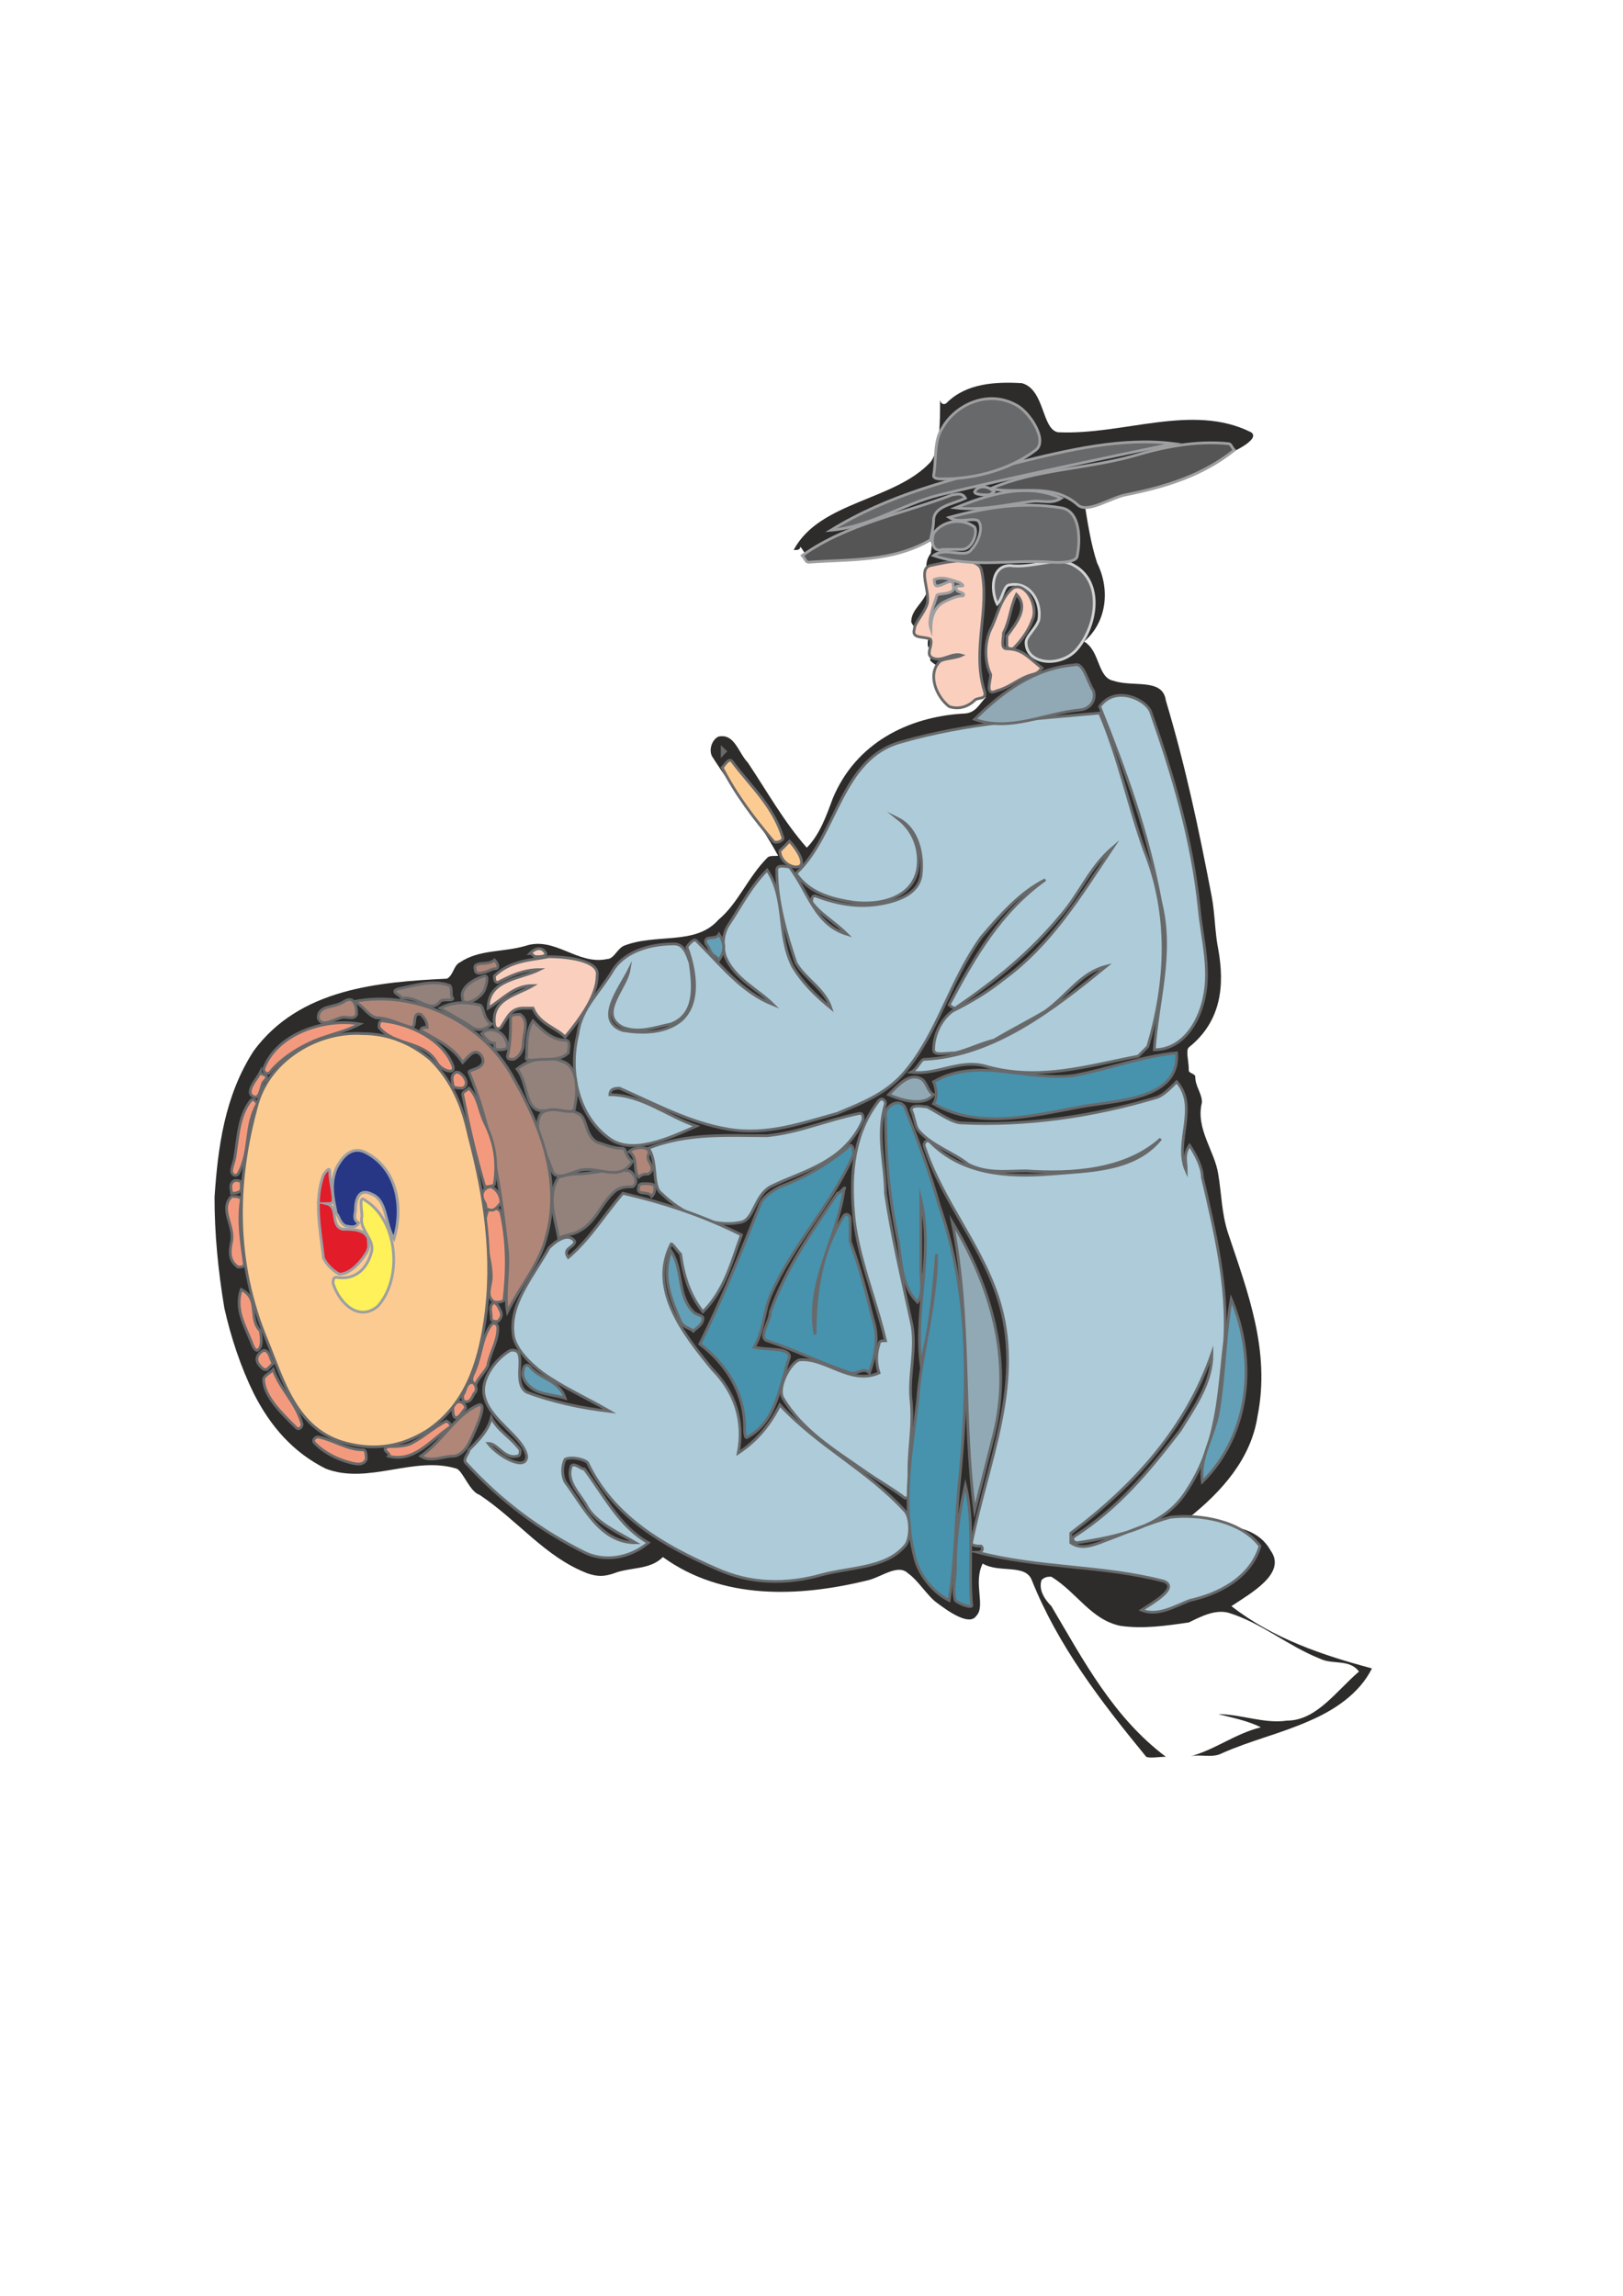 <?xml version="1.0" encoding="utf-8"?>
<!-- Created by UniConvertor 2.0rc4 (https://sk1project.net/) -->
<svg xmlns="http://www.w3.org/2000/svg" height="841.89pt" viewBox="0 0 595.276 841.89" width="595.276pt" version="1.1" xmlns:xlink="http://www.w3.org/1999/xlink" id="09751121-f613-11ea-b9f3-dcc15c148e23">

<g>
	<path style="fill:#2d2c2b;" d="M 318.662,579.417 C 292.526,585.897 264.734,586.617 243.134,570.993 238.31,575.817 231.11,574.593 225.134,576.969 221.534,578.193 219.086,578.193 215.486,576.969 199.934,570.993 190.286,557.817 175.886,548.169 172.286,547.017 169.91,539.745 167.534,538.593 151.91,533.697 135.134,544.569 119.51,538.593 107.486,532.617 99.134,522.969 93.086,511.017 88.334,501.369 84.734,490.569 82.286,479.697 79.91,465.369 78.686,452.193 78.686,439.017 79.91,421.017 82.286,401.937 93.086,385.305 109.934,362.481 138.734,360.105 163.934,358.881 166.31,357.657 166.31,354.057 168.686,352.905 175.886,348.081 184.31,349.305 192.734,346.857 203.534,343.257 211.886,354.057 222.686,351.681 225.134,351.681 226.286,348.081 228.734,346.857 240.686,342.105 255.086,346.857 263.51,337.281 270.71,331.305 274.31,321.657 281.51,314.457 282.734,313.305 286.334,314.457 285.11,313.305 277.91,300.057 269.486,290.481 261.134,277.305 259.91,274.857 261.134,271.257 263.51,270.105 269.486,268.881 270.71,275.937 274.31,279.681 281.51,290.481 287.486,301.281 295.91,310.857 300.662,306.105 303.182,298.905 305.414,292.857 313.838,272.481 333.062,262.905 353.222,261.681 358.046,261.681 359.198,257.937 361.646,255.705 356.822,254.481 351.998,259.305 347.246,256.857 342.638,254.481 343.646,249.657 343.646,244.905 343.646,243.681 342.638,243.681 341.414,242.457 340.262,241.305 343.646,239.937 342.638,238.857 341.414,237.705 340.262,237.705 340.262,236.481 340.262,235.257 340.262,234.105 341.414,232.881 340.262,230.505 335.438,231.657 334.214,228.057 334.214,223.305 339.182,220.857 340.262,216.105 341.414,211.281 337.814,207.681 341.414,202.857 341.414,201.705 342.638,198.105 340.262,198.105 325.862,198.105 311.462,203.937 295.91,202.857 294.686,202.857 294.686,201.705 293.534,200.481 293.534,201.705 292.31,201.705 291.086,201.705 300.662,183.705 328.238,183.705 341.414,169.305 344.798,164.481 344.798,154.905 344.798,146.481 344.798,147.705 346.022,148.857 347.246,147.705 354.446,140.505 365.246,139.929 374.822,140.505 383.246,142.881 382.022,157.281 387.998,158.505 412.046,159.657 437.246,147.705 458.846,158.505 462.446,160.881 452.798,165.705 449.198,166.857 432.422,175.281 414.422,177.657 397.646,183.705 398.798,190.905 400.022,199.257 402.398,206.457 407.222,216.105 405.998,228.057 397.646,235.257 403.622,238.857 402.398,248.505 408.446,249.657 415.646,252.105 426.446,248.505 427.598,256.857 434.798,280.905 439.622,303.657 444.446,328.857 445.598,334.905 445.598,342.105 446.822,348.081 449.198,361.257 448.046,374.505 436.022,384.081 434.798,385.305 436.022,388.905 436.022,392.505 436.022,393.657 438.398,393.657 438.398,394.881 438.398,398.481 440.846,400.857 440.846,404.241 438.398,413.889 445.598,422.169 446.822,430.593 448.046,437.793 448.046,444.993 450.422,452.193 457.622,473.793 466.046,495.393 461.222,519.369 458.846,534.993 448.046,547.017 436.022,556.593 446.822,560.193 459.998,557.817 466.046,568.617 472.022,576.969 458.846,584.169 451.646,588.993 467.198,601.017 485.198,606.993 503.198,611.817 498.446,621.393 488.798,627.369 480.446,630.969 469.646,635.793 458.846,638.169 448.046,642.993 444.446,644.865 439.622,642.993 436.022,644.217 445.598,641.769 452.798,635.793 462.446,633.417 457.622,630.969 451.646,629.817 446.822,628.593 455.246,628.593 463.598,632.193 472.022,630.969 482.822,630.969 490.022,620.169 498.446,612.969 494.846,608.217 488.798,610.593 484.046,608.217 472.022,603.393 462.446,594.969 450.422,591.369 445.598,590.217 440.846,592.593 436.022,594.969 427.598,596.193 419.246,597.417 410.822,596.193 400.022,593.817 395.198,584.169 385.622,578.193 384.398,578.193 383.246,578.193 382.022,579.417 380.798,583.017 383.246,586.617 385.622,588.993 397.646,609.369 408.446,629.817 427.598,644.217 425.222,644.217 421.622,644.865 420.398,644.217 403.622,623.769 387.998,603.393 378.422,579.417 376.046,573.369 366.398,576.969 360.422,573.369 356.822,580.569 361.646,588.993 358.046,592.593 355.598,596.193 348.398,591.369 343.646,587.769 340.262,585.393 336.662,579.417 333.062,576.969 329.462,573.369 323.414,578.193 318.662,579.417 L 318.662,579.417 Z" />
	<path style="stroke:#68696a;stroke-width:1.008;stroke-miterlimit:10.433;fill:#adcbd8;" d="M 331.838,393.153 C 344.15,378.537 348.11,360.249 359.846,343.761 366.902,335.553 373.958,327.345 383.39,322.593 366.902,334.401 357.47,350.817 348.11,368.457 348.11,368.457 349.262,369.681 350.414,369.681 365.75,359.097 377.486,349.665 389.222,335.553 396.278,327.345 399.806,317.913 408.086,310.857 396.278,328.497 385.694,346.137 368.054,359.097 362.222,363.777 356.318,367.305 349.262,370.833 344.582,374.361 342.422,380.265 342.422,384.945 342.422,387.321 346.886,386.097 350.414,386.097 355.166,384.945 359.846,382.569 364.598,381.417 370.502,377.889 377.486,374.361 383.39,370.833 391.598,364.929 396.278,356.721 405.71,354.345 386.918,369.681 364.598,387.321 338.894,388.473 337.742,388.473 336.518,392.001 334.214,393.153 343.502,394.377 351.638,388.473 360.998,390.849 381.014,396.681 398.654,390.849 417.446,387.321 418.67,386.097 419.822,384.945 420.974,383.793 428.03,360.249 429.254,335.553 419.822,312.009 413.918,295.593 410.39,277.953 403.334,261.465 378.638,263.769 355.166,264.993 330.686,272.049 308.294,277.953 307.142,306.177 291.95,320.289 296.63,327.345 304.766,329.649 313.046,330.873 322.406,332.025 334.214,329.649 336.518,319.065 337.742,312.009 335.366,304.953 329.462,300.273 336.518,303.801 338.894,313.233 337.742,321.441 336.518,327.345 330.686,329.649 325.934,330.873 316.574,333.177 308.294,332.025 298.934,328.497 297.71,328.497 297.71,329.649 297.71,330.873 301.238,335.553 305.99,337.929 310.67,342.609 298.934,339.081 296.63,327.345 289.574,317.913 288.422,317.913 284.894,316.761 284.894,319.065 284.894,330.873 288.422,342.609 291.95,353.193 295.478,359.097 302.462,362.625 304.766,369.681 298.934,364.929 294.254,360.249 290.726,354.345 284.894,342.609 288.422,329.649 281.366,319.065 275.462,324.969 271.934,332.025 267.254,339.081 264.878,342.609 264.878,347.289 266.03,350.817 269.558,359.097 277.838,362.625 283.67,368.457 271.934,363.777 264.878,354.345 255.446,344.985 254.294,343.761 251.918,347.289 251.918,347.289 255.446,356.721 256.67,368.457 249.614,374.361 243.71,379.041 235.502,379.041 228.446,377.889 217.862,374.361 227.222,362.625 230.75,355.569 229.598,362.625 219.014,371.985 228.446,376.737 234.278,379.041 240.182,376.737 246.086,375.513 255.446,371.985 254.294,361.401 253.142,353.193 251.918,349.665 250.766,346.137 247.238,346.137 239.03,346.137 229.598,348.513 224.918,355.569 220.166,363.777 213.11,369.681 211.958,379.041 208.43,393.153 211.958,409.425 223.694,417.633 231.974,423.465 244.862,417.633 255.446,412.953 244.862,409.425 235.502,401.433 223.694,401.433 223.694,399.057 226.07,399.057 227.222,399.057 240.182,404.745 253.142,411.801 267.254,414.105 281.366,416.481 294.254,411.801 307.142,408.273 315.35,404.745 324.782,401.433 331.838,393.153 L 331.838,393.153 Z" />
	<path style="stroke:#68696a;stroke-width:1.008;stroke-miterlimit:10.433;fill:#adcbd8;" d="M 304.766,424.617 C 309.662,421.377 314.198,416.481 316.574,410.577 316.574,409.425 316.574,408.273 315.35,408.273 303.614,410.577 293.102,415.329 281.366,416.481 267.254,416.481 251.918,415.329 237.806,421.089 241.334,425.841 239.03,435.201 242.558,437.577 249.614,444.633 261.35,450.537 271.934,448.161 276.614,447.009 276.614,438.729 282.518,435.201 289.574,431.673 297.71,429.369 304.766,424.617 L 304.766,424.617 Z" />
	<path style="stroke:#68696a;stroke-width:1.008;stroke-miterlimit:10.433;fill:#adcbd8;" d="M 385.694,430.521 C 369.134,431.889 352.79,430.521 341.27,418.857 340.046,417.633 338.894,418.857 338.894,420.009 345.734,441.105 360.998,457.593 366.902,478.761 375.11,508.137 362.222,536.361 356.318,565.737 356.318,566.961 358.694,566.961 359.846,566.961 360.998,568.113 359.846,569.265 358.694,569.265 381.014,575.169 404.558,574.017 426.878,579.849 432.782,582.225 422.198,588.129 418.67,590.433 424.502,592.809 430.406,589.281 436.31,586.905 446.894,584.601 458.63,578.697 462.158,566.961 455.102,557.529 439.838,555.153 429.254,556.377 420.974,558.681 412.766,562.209 403.334,565.737 399.806,566.961 396.278,568.113 392.75,565.737 392.75,564.585 392.75,563.433 392.75,562.209 416.294,544.569 435.086,523.401 444.518,496.401 444.518,506.985 438.614,515.193 432.782,524.625 420.974,539.889 410.39,552.849 393.974,563.433 392.75,564.585 393.974,565.737 395.126,565.737 410.39,563.433 426.878,559.905 435.086,546.945 446.894,529.305 446.894,510.513 449.198,491.649 450.422,471.705 445.67,451.689 440.99,431.673 440.99,428.145 438.614,423.465 436.31,420.009 433.934,423.465 435.086,425.841 435.086,429.369 430.406,418.857 439.838,405.897 431.558,396.681 429.254,399.057 426.878,401.433 424.502,402.369 401.03,409.425 376.334,412.953 352.79,411.801 349.262,411.801 344.582,408.273 340.046,405.897 338.894,405.897 334.214,404.745 334.214,407.049 335.366,409.425 335.366,411.801 336.518,414.105 341.27,420.009 349.262,422.313 355.166,426.993 362.222,430.521 369.278,429.369 376.334,429.369 392.75,430.521 412.766,429.369 425.726,417.633 416.294,429.369 399.806,429.369 385.694,430.521 L 385.694,430.521 Z" />
	<path style="stroke:#68696a;stroke-width:1.008;stroke-miterlimit:10.433;fill:#639fb6;" d="M 446.894,517.569 C 445.31,526.929 439.838,533.985 440.99,543.417 458.63,525.777 461.006,498.705 451.574,476.385 449.198,490.497 449.198,503.457 446.894,517.569 L 446.894,517.569 Z" />
	<path style="stroke:#68696a;stroke-width:1.008;stroke-miterlimit:10.433;fill:#639fb6;" d="M 262.502,350.817 L 263.726,352.041 C 266.03,348.513 266.03,346.137 263.726,342.609 262.502,344.985 257.822,342.609 258.974,346.137 260.198,347.289 260.198,349.665 262.502,350.817 L 262.502,350.817 Z" />
	<path style="stroke:#68696a;stroke-width:1.008;stroke-miterlimit:10.433;fill:#639fb6;" d="M 254.294,481.065 C 248.246,475.017 250.766,465.801 246.086,458.745 242.558,468.177 246.086,476.385 249.614,484.593 250.766,486.969 253.142,486.969 254.294,488.121 255.446,486.969 257.822,485.745 257.822,483.441 257.822,482.289 255.446,482.289 254.294,481.065 L 254.294,481.065 Z" />
	<path style="stroke:#68696a;stroke-width:1.008;stroke-miterlimit:10.433;fill:#639fb6;" d="M 197.846,510.513 C 201.374,511.665 203.75,511.665 207.278,512.745 204.902,505.761 197.846,505.761 194.318,501.081 193.166,499.929 191.942,501.081 191.942,502.233 190.79,505.761 194.318,509.289 197.846,510.513 L 197.846,510.513 Z" />
	<path style="stroke:#68696a;stroke-width:1.008;stroke-miterlimit:10.433;fill:#adcbd8;" d="M 439.838,333.177 C 437.318,308.193 430.406,284.865 422.198,261.465 420.974,256.785 409.238,250.881 403.334,259.089 412.766,282.633 420.974,304.953 425.726,330.873 430.406,349.665 424.502,367.305 423.35,384.945 432.782,384.945 438.614,376.737 440.99,368.457 444.518,356.721 440.99,344.985 439.838,333.177 L 439.838,333.177 Z" />
	<path style="stroke:#68696a;stroke-width:1.008;stroke-miterlimit:10.433;fill:#adcbd8;" d="M 317.726,539.889 C 322.622,543.273 327.23,545.793 331.838,549.321 332.99,549.321 334.214,549.321 334.214,548.097 331.838,536.361 335.366,525.777 334.214,514.041 332.99,504.609 336.518,494.025 334.214,484.593 330.686,468.177 327.23,454.065 324.782,437.577 324.782,426.993 321.254,416.481 324.782,404.745 324.782,403.521 323.63,402.369 322.406,403.521 313.046,415.329 311.822,430.521 313.046,444.633 314.198,459.897 321.254,476.385 324.782,491.649 323.63,491.649 322.406,491.649 322.406,492.873 321.254,496.401 321.254,499.929 322.406,503.457 311.822,508.137 302.462,497.553 293.102,498.705 289.574,499.929 284.894,509.289 287.198,512.745 294.254,524.625 305.99,531.681 317.726,539.889 L 317.726,539.889 Z" />
	<path style="stroke:#68696a;stroke-width:1.008;stroke-miterlimit:10.433;fill:#90a9b5;" d="M 364.598,525.777 C 371.366,498.345 363.374,471.705 349.262,448.161 356.318,483.441 352.79,518.649 357.47,554.001 359.846,544.569 362.222,535.137 364.598,525.777 L 364.598,525.777 Z" />
	<path style="stroke:#68696a;stroke-width:1.008;stroke-miterlimit:10.433;fill:#90a9b5;" d="M 396.278,260.313 C 399.806,259.953 402.182,256.785 401.03,253.257 398.654,249.729 397.502,242.673 393.974,243.825 379.862,244.977 368.054,253.257 357.47,263.769 370.502,268.521 383.39,261.465 396.278,260.313 L 396.278,260.313 Z" />
	<path style="stroke:#68696a;stroke-width:1.008;stroke-miterlimit:10.433;fill:#90a9b5;" d="M 337.742,395.529 C 333.35,393.369 329.462,397.905 325.934,401.433 330.686,403.521 338.894,405.897 342.422,401.433 340.046,400.209 340.046,396.681 337.742,395.529 L 337.742,395.529 Z" />
	<path style="stroke:#68696a;stroke-width:1.008;stroke-miterlimit:10.433;fill:#4792ad;" d="M 337.742,465.801 C 337.742,457.593 337.742,448.161 337.742,439.953 342.422,459.897 335.366,479.913 337.742,499.929 341.27,486.969 342.422,472.857 343.502,459.897 343.502,478.761 337.742,496.401 336.518,514.041 334.214,532.833 330.686,551.625 335.366,570.489 336.518,576.321 341.27,583.377 348.11,586.905 350.414,572.793 350.414,559.905 351.638,545.793 355.166,510.513 356.318,476.385 344.582,442.257 341.27,430.521 336.518,417.633 331.838,405.897 329.462,402.369 324.782,405.897 324.782,408.273 324.782,423.465 325.934,438.729 329.462,455.217 330.686,463.425 330.686,471.705 336.518,477.537 338.894,474.009 337.742,469.257 337.742,465.801 L 337.742,465.801 Z" />
	<path style="stroke:#68696a;stroke-width:1.008;stroke-miterlimit:10.433;fill:#4792ad;" d="M 350.414,575.169 C 350.414,578.697 349.262,583.377 350.414,586.905 351.638,588.129 357.47,590.433 356.318,588.129 355.166,574.017 357.47,558.681 354.086,544.569 351.638,555.153 350.414,564.585 350.414,575.169 L 350.414,575.169 Z" />
	<path style="stroke:#68696a;stroke-width:1.008;stroke-miterlimit:10.433;fill:#4792ad;" d="M 311.822,503.457 C 314.342,504.249 316.574,501.081 318.878,503.457 321.254,496.401 322.406,490.497 320.102,483.441 317.726,474.009 315.35,464.649 311.822,455.217 311.822,452.841 311.822,449.313 311.822,447.009 311.822,445.785 310.67,444.633 309.518,445.785 301.238,458.745 298.934,474.009 298.934,489.345 295.478,470.481 307.142,454.065 309.518,436.425 310.67,434.049 308.294,437.577 307.142,437.577 297.71,451.689 288.422,464.649 282.518,481.065 282.518,484.593 277.838,490.497 281.366,491.649 291.95,495.177 301.238,499.929 311.822,503.457 L 311.822,503.457 Z" />
	<path style="stroke:#68696a;stroke-width:1.008;stroke-miterlimit:10.433;fill:#4792ad;" d="M 273.086,523.401 C 273.086,524.625 273.086,528.153 274.31,526.929 284.894,521.097 286.046,508.137 289.574,497.553 289.574,494.025 281.366,495.177 276.614,494.025 280.142,488.121 280.142,481.065 282.518,475.233 290.726,456.369 304.766,442.257 313.046,423.465 313.046,422.313 313.046,420.009 311.822,420.009 303.614,426.993 295.478,431.673 286.046,435.201 283.67,436.425 280.142,438.729 278.99,441.105 271.934,458.745 264.878,476.385 256.67,492.873 266.03,499.929 273.086,510.513 273.086,523.401 L 273.086,523.401 Z" />
	<path style="stroke:#68696a;stroke-width:1.008;stroke-miterlimit:10.433;fill:#4792ad;" d="M 396.278,405.897 C 409.238,403.449 432.782,403.521 431.558,386.097 418.67,387.321 406.862,392.001 393.974,394.377 376.334,396.681 358.694,387.321 342.422,396.681 342.422,396.681 344.582,401.433 342.422,404.745 358.694,414.105 377.486,409.425 396.278,405.897 L 396.278,405.897 Z" />
	<path style="stroke:#68696a;stroke-width:1.008;stroke-miterlimit:10.433;fill:#adcbd8;" d="M 301.238,577.545 C 312.182,574.593 324.782,575.169 331.838,566.961 334.214,564.585 334.214,556.377 331.838,554.001 317.726,538.737 300.23,530.457 286.046,515.193 282.518,522.249 277.838,528.153 270.782,532.833 273.086,521.097 269.558,510.513 261.35,502.233 250.766,489.345 237.806,472.857 246.086,456.369 246.086,455.217 248.39,458.745 249.614,459.897 250.766,468.177 253.142,475.233 257.822,481.065 266.03,472.857 268.406,462.273 271.934,452.841 257.822,445.785 243.71,441.105 228.446,437.577 221.39,445.785 216.638,454.065 208.43,461.121 206.054,457.593 210.806,457.593 210.806,455.217 208.43,451.689 203.75,455.217 201.374,457.593 195.47,468.177 186.11,478.761 188.414,490.497 189.638,495.177 194.318,499.929 198.998,503.457 207.278,509.289 215.486,512.745 223.694,517.569 213.11,516.345 202.526,514.041 193.166,510.513 187.262,506.985 194.318,494.025 187.262,495.177 182.582,497.553 175.526,505.761 177.83,512.745 180.206,521.097 191.942,526.929 193.166,533.985 193.166,539.889 182.582,533.985 179.054,529.305 182.582,529.305 184.886,535.137 189.638,533.985 190.79,533.985 190.79,532.833 190.79,531.681 187.262,526.929 182.582,524.625 180.206,519.873 179.054,524.625 175.526,528.153 171.998,531.681 171.998,532.833 169.694,535.137 170.774,536.361 183.734,550.473 197.846,561.057 214.334,569.265 221.39,572.793 230.75,571.641 237.806,565.737 227.222,559.905 221.39,548.097 214.334,538.737 213.11,538.737 210.806,536.361 209.582,537.513 207.278,543.417 213.11,548.097 215.486,552.849 219.014,558.681 227.222,562.209 233.126,565.737 220.166,565.737 214.334,552.849 207.278,543.417 206.054,541.041 206.054,537.513 207.278,535.137 209.582,533.985 214.334,535.137 215.486,536.361 224.918,556.377 243.71,566.961 262.502,575.169 275.462,581.073 288.422,581.073 301.238,577.545 L 301.238,577.545 Z" />
	<path style="stroke:#cfd1d2;stroke-width:1.008;stroke-miterlimit:10.433;fill:#68696a;" d="M 395.126,237.921 C 402.614,228.921 404.558,213.225 393.974,207.393 388.07,203.721 378.638,208.545 370.502,207.393 363.374,207.393 363.374,216.753 365.75,221.505 368.054,219.129 368.054,214.449 370.502,214.449 377.486,213.225 382.166,220.281 381.014,227.337 379.862,230.721 376.334,233.241 376.334,235.617 376.334,243.825 389.222,244.977 395.126,237.921 L 395.126,237.921 Z" />
	<path style="stroke:#68696a;stroke-width:1.008;stroke-miterlimit:10.433;fill:#facfbe;" d="M 378.638,247.353 C 380.942,246.777 381.014,246.201 382.166,244.977 377.486,241.449 375.11,237.921 369.278,237.921 366.902,237.921 368.054,234.393 368.054,232.089 370.502,227.337 370.502,222.657 372.806,217.977 377.486,222.657 372.806,228.561 369.278,233.241 369.278,234.393 369.278,235.617 369.278,236.625 369.278,237.921 370.502,237.921 371.582,237.921 375.11,234.393 377.486,230.721 378.638,227.337 381.014,222.657 376.334,213.225 371.582,215.601 366.902,219.129 365.75,226.185 363.374,230.721 360.998,235.617 360.998,242.673 363.374,247.353 363.374,249.729 360.998,255.561 365.75,253.257 370.502,252.033 373.958,248.505 378.638,247.353 L 378.638,247.353 Z" />
	<path style="stroke:#68696a;stroke-width:1.008;stroke-miterlimit:10.433;fill:#facfbe;" d="M 357.47,256.785 C 358.694,255.561 362.222,256.785 360.998,253.257 356.318,237.921 363.374,222.657 359.846,208.545 357.47,203.721 346.886,206.169 341.27,207.393 336.518,208.545 341.27,216.753 340.046,221.505 338.894,225.033 335.366,228.561 335.366,230.721 334.214,234.393 338.894,233.241 341.27,234.393 342.422,236.625 338.894,240.297 342.422,241.449 345.734,242.673 349.262,239.145 352.79,240.297 350.414,241.449 345.734,241.449 344.582,242.673 340.046,247.353 343.502,255.561 348.11,259.089 351.638,260.313 355.166,259.089 357.47,256.785 L 357.47,256.785 Z" />
	<path style="stroke:#68696a;stroke-width:1.008;stroke-miterlimit:10.433;fill:#facfbe;" d="M 191.942,369.681 C 193.166,369.681 195.47,369.681 195.47,369.681 197.846,375.513 203.75,376.737 207.278,380.265 213.11,373.209 219.014,364.929 219.014,357.873 220.166,352.041 207.278,350.817 201.374,350.817 195.47,352.041 187.262,352.041 181.358,357.873 181.358,359.097 181.358,360.249 182.582,360.249 187.262,357.873 191.942,355.569 197.846,355.569 190.79,359.097 179.054,359.097 179.054,369.681 184.886,366.153 188.414,361.401 195.47,361.401 189.638,364.929 180.206,366.153 181.358,375.513 181.358,376.737 182.582,377.889 183.734,376.737 186.11,373.209 187.262,369.681 191.942,369.681 L 191.942,369.681 Z" />
	<path style="stroke:#68696a;stroke-width:1.008;stroke-miterlimit:10.433;fill:#facfbe;" d="M 196.694,350.817 C 197.846,350.817 200.222,350.817 200.222,349.665 198.998,347.289 196.694,347.289 194.318,349.665 195.47,349.665 195.47,350.817 196.694,350.817 L 196.694,350.817 Z" />
	<path style="stroke:#68696a;stroke-width:1.008;stroke-miterlimit:10.433;fill:#93817b;" d="M 210.806,430.521 C 208.43,430.521 204.902,431.673 204.902,431.673 200.222,438.729 203.75,447.009 204.902,454.065 207.278,452.841 209.582,452.841 211.958,451.689 219.014,448.161 220.166,441.105 226.07,436.425 228.446,435.201 229.598,435.201 231.974,435.201 234.278,434.049 233.126,430.521 230.75,429.369 223.694,428.145 217.862,430.521 210.806,430.521 L 210.806,430.521 Z" />
	<path style="stroke:#68696a;stroke-width:1.008;stroke-miterlimit:10.433;fill:#93817b;" d="M 202.526,429.369 C 203.75,432.897 208.43,430.521 211.958,429.369 219.014,426.993 227.222,434.049 231.974,425.841 229.598,424.617 229.598,421.089 228.446,421.089 224.918,421.089 222.542,420.009 219.014,418.857 214.334,416.481 215.486,409.425 211.958,408.273 207.278,405.897 198.998,405.897 197.846,409.425 195.47,415.329 200.222,422.313 202.526,429.369 L 202.526,429.369 Z" />
	<path style="stroke:#68696a;stroke-width:1.008;stroke-miterlimit:10.433;fill:#93817b;" d="M 201.374,407.049 C 204.974,406.185 210.806,409.425 210.806,405.897 211.958,400.209 211.958,392.001 207.278,389.625 202.526,387.321 195.47,387.321 189.638,392.001 194.318,397.905 191.942,409.425 201.374,407.049 L 201.374,407.049 Z" />
	<path style="stroke:#68696a;stroke-width:1.008;stroke-miterlimit:10.433;fill:#93817b;" d="M 198.998,388.473 C 202.526,388.473 206.054,388.473 208.43,386.097 208.43,384.945 209.582,381.417 207.278,381.417 202.526,381.417 198.998,377.889 195.47,374.361 193.166,377.889 193.166,382.569 193.166,387.321 191.942,389.625 196.694,388.473 198.998,388.473 L 198.998,388.473 Z" />
	<path style="stroke:#68696a;stroke-width:1.008;stroke-miterlimit:10.433;fill:#93817b;" d="M 181.358,382.569 C 181.358,383.793 181.358,384.945 182.582,384.945 183.734,384.945 186.11,384.945 186.11,383.793 186.11,379.041 180.206,375.513 176.678,379.041 177.83,380.265 179.054,382.569 181.358,382.569 L 181.358,382.569 Z" />
	<path style="stroke:#68696a;stroke-width:1.008;stroke-miterlimit:10.433;fill:#93817b;" d="M 173.15,376.737 C 175.094,378.033 177.83,377.889 180.206,375.513 176.678,373.209 177.83,368.457 175.526,368.457 170.774,367.305 166.094,367.305 161.414,369.681 164.942,371.985 169.694,374.361 173.15,376.737 L 173.15,376.737 Z" />
	<path style="stroke:#68696a;stroke-width:1.008;stroke-miterlimit:10.433;fill:#93817b;" d="M 161.414,367.305 C 162.35,366.009 166.094,367.305 166.094,366.153 164.942,364.929 166.094,362.625 164.942,361.401 159.038,359.097 151.982,361.401 146.078,362.625 142.55,363.777 147.302,364.929 147.302,366.153 153.134,364.929 157.886,371.985 161.414,367.305 L 161.414,367.305 Z" />
	<path style="stroke:#68696a;stroke-width:1.008;stroke-miterlimit:10.433;fill:#93817b;" d="M 177.83,362.625 C 178.694,360.105 179.054,357.873 177.83,357.873 173.15,359.097 168.47,362.625 169.694,366.153 169.694,369.681 176.678,366.153 177.83,362.625 L 177.83,362.625 Z" />
	<path style="stroke:#68696a;stroke-width:1.008;stroke-miterlimit:10.433;fill:#af8678;" d="M 191.942,382.569 C 191.942,379.041 194.318,374.361 190.79,371.985 189.638,371.985 187.262,371.985 187.262,373.209 187.262,377.889 187.262,382.569 186.11,387.321 186.11,388.473 187.262,388.473 188.414,388.473 190.79,387.321 191.942,384.945 191.942,382.569 L 191.942,382.569 Z" />
	<path style="stroke:#68696a;stroke-width:1.008;stroke-miterlimit:10.433;fill:#af8678;" d="M 180.206,355.569 C 181.286,354.993 182.582,355.569 182.582,354.345 182.582,353.193 181.358,352.041 181.358,352.041 179.054,354.345 173.15,352.041 174.302,355.569 174.302,357.873 177.83,356.721 180.206,355.569 L 180.206,355.569 Z" />
	<path style="stroke:#68696a;stroke-width:1.008;stroke-miterlimit:10.433;fill:#af8678;" d="M 236.654,434.049 C 235.502,434.049 234.278,434.049 234.278,435.201 233.126,438.729 237.806,436.425 239.03,438.729 240.182,437.577 240.182,436.425 240.182,435.201 240.182,434.049 237.806,434.049 236.654,434.049 L 236.654,434.049 Z" />
	<path style="stroke:#68696a;stroke-width:1.008;stroke-miterlimit:10.433;fill:#af8678;" d="M 237.806,423.465 C 239.39,420.369 233.126,420.009 230.75,422.313 234.278,424.617 231.974,429.369 234.278,431.673 235.502,430.521 236.654,430.521 237.806,430.521 241.334,428.145 236.654,425.841 237.806,423.465 L 237.806,423.465 Z" />
	<path style="stroke:#68696a;stroke-width:1.008;stroke-miterlimit:10.433;fill:#af8678;" d="M 186.11,458.745 C 186.83,465.873 184.886,474.009 186.11,481.065 190.79,471.705 197.846,463.425 200.222,454.065 206.054,434.049 198.998,414.105 188.414,395.529 177.83,375.513 153.134,362.625 129.662,367.305 133.19,368.457 134.342,371.985 137.87,373.209 142.55,373.209 146.078,375.513 150.83,376.737 153.134,376.737 150.83,370.833 154.358,371.985 155.51,373.209 156.662,374.361 156.662,376.737 155.51,376.737 154.358,376.737 154.358,377.889 160.19,381.417 166.094,383.793 169.694,389.625 171.998,387.321 174.302,383.793 176.678,387.321 179.054,392.001 171.998,392.001 171.998,393.153 180.206,412.953 183.734,436.425 186.11,458.745 L 186.11,458.745 Z" />
	<path style="stroke:#68696a;stroke-width:1.008;stroke-miterlimit:10.433;fill:#af8678;" d="M 171.998,529.305 C 174.59,524.049 179.054,514.041 175.526,515.193 167.246,518.649 162.566,528.153 154.358,533.985 157.886,536.361 162.566,533.985 166.094,533.985 168.47,533.985 170.774,531.681 171.998,529.305 L 171.998,529.305 Z" />
	<path style="stroke:#68696a;stroke-width:1.008;stroke-miterlimit:10.433;fill:#f39a7e;" d="M 180.206,468.177 C 180.206,471.705 177.83,475.233 181.358,477.537 182.582,477.537 184.886,477.537 184.886,476.385 186.11,465.801 186.11,455.217 183.734,444.633 182.582,442.257 180.206,443.481 179.054,443.481 175.526,451.689 180.206,459.897 180.206,468.177 L 180.206,468.177 Z" />
	<path style="stroke:#68696a;stroke-width:1.008;stroke-miterlimit:10.433;fill:#f39a7e;" d="M 177.83,411.801 C 175.526,407.049 175.526,402.369 171.998,399.057 170.774,400.209 169.694,400.209 169.694,401.433 171.998,412.953 174.302,423.465 177.83,435.201 177.83,435.201 181.358,435.201 181.358,434.049 182.582,425.841 181.358,418.857 177.83,411.801 L 177.83,411.801 Z" />
	<path style="stroke:#68696a;stroke-width:1.008;stroke-miterlimit:10.433;fill:#f39a7e;" d="M 177.83,441.105 C 178.478,442.113 177.83,443.481 179.054,443.481 181.358,444.633 182.582,442.257 183.734,441.105 183.734,438.729 182.582,436.425 180.206,435.201 177.83,435.201 175.526,437.577 177.83,441.105 L 177.83,441.105 Z" />
	<path style="stroke:#68696a;stroke-width:1.008;stroke-miterlimit:10.433;fill:#f39a7e;" d="M 174.302,502.233 C 173.438,504.681 171.998,505.761 174.302,508.137 175.526,504.609 179.054,502.233 179.054,499.929 180.206,495.177 182.582,491.649 182.582,486.969 182.582,485.745 181.358,484.593 180.206,485.745 176.678,490.497 176.678,496.401 174.302,502.233 L 174.302,502.233 Z" />
	<path style="stroke:#68696a;stroke-width:1.008;stroke-miterlimit:10.433;fill:#f39a7e;" d="M 182.582,478.761 L 181.358,477.537 C 179.054,478.761 180.206,481.065 180.206,483.441 180.206,484.593 181.358,484.593 182.582,484.593 184.886,482.289 183.734,481.065 182.582,478.761 L 182.582,478.761 Z" />
	<path style="stroke:#68696a;stroke-width:1.008;stroke-miterlimit:10.433;fill:#f39a7e;" d="M 128.438,536.361 C 130.742,536.937 133.19,537.513 134.342,535.137 134.342,533.985 134.342,531.681 133.19,531.681 127.286,531.681 122.606,528.153 116.702,526.929 115.55,526.929 114.326,528.153 115.55,529.305 119.078,532.833 123.758,535.137 128.438,536.361 L 128.438,536.361 Z" />
	<path style="stroke:#68696a;stroke-width:1.008;stroke-miterlimit:10.433;fill:#f39a7e;" d="M 150.83,529.305 C 148.454,530.457 144.926,530.457 142.55,530.457 139.022,531.681 143.774,532.833 142.55,533.985 151.982,536.361 157.886,528.153 164.942,523.401 166.094,522.249 163.718,521.097 163.718,521.097 159.038,523.401 155.51,526.929 150.83,529.305 L 150.83,529.305 Z" />
	<path style="stroke:#68696a;stroke-width:1.008;stroke-miterlimit:10.433;fill:#f39a7e;" d="M 166.094,516.345 C 166.094,517.569 166.094,519.873 167.246,519.873 168.47,519.873 169.694,517.569 170.774,516.345 170.774,515.193 169.694,514.041 168.47,514.041 167.246,514.041 166.094,515.193 166.094,516.345 L 166.094,516.345 Z" />
	<path style="stroke:#68696a;stroke-width:1.008;stroke-miterlimit:10.433;fill:#f39a7e;" d="M 174.302,510.513 C 175.166,509.649 174.302,506.985 173.15,506.985 170.774,506.985 170.774,510.513 169.694,511.665 169.694,512.745 169.694,514.041 170.774,514.041 173.15,514.041 173.15,511.665 174.302,510.513 L 174.302,510.513 Z" />
	<path style="stroke:#68696a;stroke-width:1.008;stroke-miterlimit:10.433;fill:#f39a7e;" d="M 160.19,389.625 C 161.846,392.577 167.246,394.377 166.094,390.849 162.566,381.417 150.83,375.513 140.246,374.361 139.022,374.361 139.022,375.513 139.022,376.737 144.926,383.793 155.51,381.417 160.19,389.625 L 160.19,389.625 Z" />
	<path style="stroke:#68696a;stroke-width:1.008;stroke-miterlimit:10.433;fill:#f39a7e;" d="M 169.694,394.377 C 168.758,393.513 168.47,393.153 167.246,393.153 164.942,394.377 166.094,396.681 166.094,397.905 166.094,399.057 168.47,399.057 169.694,399.057 171.998,397.905 170.774,395.529 169.694,394.377 L 169.694,394.377 Z" />
	<path style="stroke:#68696a;stroke-width:1.008;stroke-miterlimit:10.433;fill:#f39a7e;" d="M 119.078,380.265 C 124.046,378.609 127.286,377.889 131.966,375.513 119.078,373.209 101.438,379.041 96.686,392.001 96.686,393.153 97.91,394.377 99.062,393.153 103.742,387.321 112.022,382.569 119.078,380.265 L 119.078,380.265 Z" />
	<path style="stroke:#68696a;stroke-width:1.008;stroke-miterlimit:10.433;fill:#f39a7e;" d="M 84.95,455.217 C 84.23,458.673 83.798,462.273 87.326,464.649 88.478,464.649 89.63,464.649 89.63,463.425 88.478,455.217 87.326,448.161 88.478,439.953 88.478,438.729 86.102,438.729 84.95,438.729 80.27,443.481 86.102,449.313 84.95,455.217 L 84.95,455.217 Z" />
	<path style="stroke:#68696a;stroke-width:1.008;stroke-miterlimit:10.433;fill:#f39a7e;" d="M 92.006,491.649 C 92.654,493.233 93.158,495.177 94.382,495.177 96.686,494.025 95.534,489.345 95.534,488.121 90.854,483.441 95.534,476.385 88.478,472.857 86.102,479.913 89.63,485.745 92.006,491.649 L 92.006,491.649 Z" />
	<path style="stroke:#68696a;stroke-width:1.008;stroke-miterlimit:10.433;fill:#f39a7e;" d="M 96.686,505.761 C 96.686,512.097 103.742,518.649 108.494,523.401 109.646,524.625 110.798,523.401 110.798,522.249 108.494,514.041 102.59,509.289 100.214,502.233 99.062,503.457 96.686,504.609 96.686,505.761 L 96.686,505.761 Z" />
	<path style="stroke:#68696a;stroke-width:1.008;stroke-miterlimit:10.433;fill:#f39a7e;" d="M 95.534,501.081 C 96.686,502.233 96.686,502.233 97.91,502.233 99.062,501.081 99.062,501.081 100.214,499.929 99.062,498.705 99.062,495.177 96.686,495.177 94.382,496.401 93.158,498.705 95.534,501.081 L 95.534,501.081 Z" />
	<path style="stroke:#68696a;stroke-width:1.008;stroke-miterlimit:10.433;fill:#f39a7e;" d="M 86.102,424.617 C 85.814,426.273 84.95,428.145 84.95,429.369 84.95,430.521 86.102,431.673 87.326,430.521 92.006,422.313 89.63,412.953 94.382,404.745 94.382,404.745 93.158,402.369 92.006,403.521 87.326,409.425 87.326,417.633 86.102,424.617 L 86.102,424.617 Z" />
	<path style="stroke:#68696a;stroke-width:1.008;stroke-miterlimit:10.433;fill:#f39a7e;" d="M 96.686,396.681 C 99.71,393.729 95.534,394.377 95.534,393.153 94.382,395.529 90.854,399.057 92.006,401.433 95.534,404.745 95.534,397.905 96.686,396.681 L 96.686,396.681 Z" />
	<path style="stroke:#68696a;stroke-width:1.008;stroke-miterlimit:10.433;fill:#f39a7e;" d="M 84.95,437.577 C 86.102,437.577 87.326,437.577 88.478,436.425 88.478,435.201 88.478,435.201 88.478,434.049 88.478,432.897 87.326,432.897 86.102,432.897 83.798,434.049 84.95,436.425 84.95,437.577 L 84.95,437.577 Z" />
	<path style="stroke:#68696a;stroke-width:1.008;stroke-miterlimit:10.433;fill:#af8678;" d="M 124.91,373.209 C 127.142,372.417 129.662,374.361 130.814,371.985 130.814,368.457 129.662,364.929 126.134,367.305 122.606,369.681 116.702,368.457 116.702,373.209 117.854,376.737 121.382,374.361 124.91,373.209 L 124.91,373.209 Z" />
	<path style="stroke:#68696a;stroke-width:1.008;stroke-miterlimit:10.433;fill:#fccb92;" d="M 127.286,529.305 C 137.798,531.969 147.302,530.457 156.662,524.625 170.774,515.193 175.526,499.929 177.83,484.593 181.358,461.121 177.83,438.729 171.998,416.481 169.694,405.897 166.094,396.681 157.886,388.473 150.83,382.569 142.55,379.041 133.19,379.041 116.702,377.889 99.062,388.473 94.382,404.745 86.102,434.049 86.102,463.425 97.91,491.649 103.742,505.761 108.494,524.625 127.286,529.305 L 127.286,529.305 Z" />
	<path style="stroke:#68696a;stroke-width:1.008;stroke-miterlimit:10.433;fill:#fccb92;" d="M 291.95,317.913 C 296.774,317.913 291.95,310.857 289.574,308.481 288.422,309.705 287.198,310.857 286.046,312.009 286.046,315.537 289.574,317.913 291.95,317.913 L 291.95,317.913 Z" />
	<path style="stroke:#68696a;stroke-width:1.008;stroke-miterlimit:10.433;fill:#fccb92;" d="M 283.67,308.481 C 284.462,309.417 287.198,308.481 287.198,307.329 283.67,295.593 275.462,288.537 268.406,279.105 267.254,277.953 266.03,280.257 264.878,281.481 269.558,290.841 276.614,300.273 283.67,308.481 L 283.67,308.481 Z" />
	<path style="stroke:#68696a;stroke-width:1.008;stroke-miterlimit:10.433;fill:#fccb92;" d="M 264.878,276.729 L 266.03,275.505 264.878,274.425 C 264.878,275.505 264.878,275.505 264.878,276.729 L 264.878,276.729 Z" />
	<path style="stroke:#9e9fa1;stroke-width:1.008;stroke-miterlimit:10.433;fill:#68696a;" d="M 352.79,201.489 C 356.534,201.489 358.694,195.585 357.47,193.281 352.79,189.753 345.734,190.905 342.422,195.585 341.27,199.113 342.422,202.641 345.734,201.489 348.11,201.489 350.414,201.489 352.79,201.489 L 352.79,201.489 Z" />
	<path style="stroke:#9e9fa1;stroke-width:1.008;stroke-miterlimit:10.433;fill:#68696a;" d="M 385.694,206.169 C 389.222,206.457 395.126,206.169 395.126,203.721 396.278,197.961 396.278,187.377 389.222,186.225 375.11,183.849 360.998,186.225 348.11,189.753 351.638,192.057 356.318,189.753 358.694,190.905 360.998,193.281 358.694,199.113 356.318,201.489 354.086,205.017 346.886,200.337 342.422,203.721 356.318,208.545 371.582,205.017 385.694,206.169 L 385.694,206.169 Z" />
	<path style="stroke:#9e9fa1;stroke-width:1.008;stroke-miterlimit:10.433;fill:#68696a;" d="M 378.638,183.849 C 382.31,183.417 385.694,185.001 389.222,182.697 376.334,176.721 362.222,181.473 350.414,186.225 359.846,187.377 369.278,185.001 378.638,183.849 L 378.638,183.849 Z" />
	<path style="stroke:#9e9fa1;stroke-width:1.008;stroke-miterlimit:10.433;fill:#68696a;" d="M 372.806,169.737 C 348.182,175.929 325.934,181.473 304.766,194.433 318.878,193.281 330.686,185.001 344.582,181.473 373.958,174.417 402.182,168.585 430.406,162.681 411.614,160.305 391.598,165.057 372.806,169.737 L 372.806,169.737 Z" />
	<path style="stroke:#9e9fa1;stroke-width:1.008;stroke-miterlimit:10.433;fill:#68696a;" d="M 345.734,175.641 C 357.974,175.641 370.502,172.113 379.862,165.057 384.542,161.529 377.486,150.945 372.806,148.569 362.222,142.665 350.414,148.569 345.734,156.777 342.422,161.529 343.502,168.585 342.422,174.417 342.422,175.641 344.582,175.641 345.734,175.641 L 345.734,175.641 Z" />
	<path style="stroke:#9e9fa1;stroke-width:1.008;stroke-miterlimit:10.433;fill:#555556;" d="M 412.766,181.473 C 427.31,178.593 440.99,174.417 452.726,165.057 451.574,163.833 451.574,162.681 450.422,162.681 438.614,161.529 426.878,163.833 415.142,167.361 397.502,172.113 379.862,172.113 363.374,179.169 372.806,181.473 385.694,176.721 395.126,185.001 398.654,188.529 406.862,182.697 412.766,181.473 L 412.766,181.473 Z" />
	<path style="stroke:#9e9fa1;stroke-width:1.008;stroke-miterlimit:10.433;fill:#555556;" d="M 342.422,190.905 C 342.422,185.649 349.262,185.001 354.086,182.697 352.79,180.321 350.414,181.473 349.262,181.473 330.686,188.529 310.67,192.057 294.254,203.721 295.478,205.017 295.478,206.169 296.63,206.169 311.822,205.017 327.23,206.169 341.27,197.961 341.27,197.961 342.422,193.281 342.422,190.905 L 342.422,190.905 Z" />
	<path style="stroke:#9e9fa1;stroke-width:1.008;stroke-miterlimit:10.433;fill:#555556;" d="M 362.222,181.473 C 363.374,181.473 364.598,180.321 364.598,180.321 362.222,177.945 358.694,177.945 357.47,180.321 357.47,181.473 360.998,181.473 362.222,181.473 L 362.222,181.473 Z" />
	<path style="stroke:#9e9fa1;stroke-width:1.008;stroke-miterlimit:10.433;fill:#555556;" d="M 346.022,220.857 C 342.422,222.801 341.414,226.905 341.414,230.505 340.19,226.905 342.638,221.937 343.574,218.481 343.574,217.257 350.774,218.481 349.622,214.881 349.622,211.281 346.022,214.881 343.574,214.881 342.638,214.881 342.638,212.505 342.638,212.505 346.022,211.281 348.398,212.505 351.998,213.657 355.598,216.105 349.622,213.657 350.774,216.105 350.774,217.257 354.374,217.257 353.222,218.481 350.774,218.481 348.398,219.705 346.022,220.857 L 346.022,220.857 Z" />
	<path style="stroke:#9e9fa1;stroke-width:1.008;stroke-miterlimit:10.433;fill:#e31c2a;" d="M 133.91,460.185 C 135.782,457.449 135.062,456.657 135.062,454.281 133.91,450.753 129.23,450.753 125.702,450.753 120.95,449.601 124.478,442.545 119.798,441.393 120.95,441.393 122.174,441.393 122.174,440.169 122.174,436.641 120.95,433.113 120.95,429.585 120.95,427.281 118.646,430.809 118.646,430.809 115.118,440.169 117.422,450.753 118.646,461.337 119.798,463.713 122.174,466.089 124.478,467.241 128.006,467.241 131.534,463.713 133.91,460.185 L 133.91,460.185 Z" />
	<path style="stroke:#9e9fa1;stroke-width:1.008;stroke-miterlimit:10.433;fill:#273786;" d="M 130.382,443.697 C 130.382,440.025 131.534,435.489 136.286,437.865 142.118,440.169 140.966,448.449 144.494,454.281 148.022,442.545 145.646,428.433 133.91,422.529 129.23,420.297 125.702,423.753 123.326,428.433 120.95,434.337 122.174,439.017 123.326,444.921 124.478,446.073 124.478,448.449 126.854,449.601 128.006,449.601 130.382,450.753 131.534,448.449 129.23,447.225 130.382,444.921 130.382,443.697 L 130.382,443.697 Z" />
	<path style="stroke:#9e9fa1;stroke-width:1.008;stroke-miterlimit:10.433;fill:#fff159;" d="M 136.286,459.033 C 134.702,465.153 130.382,469.617 123.326,468.393 122.174,468.393 122.174,469.617 122.174,470.697 124.478,477.825 131.534,484.881 138.59,478.977 148.022,468.393 145.646,447.225 133.91,440.169 131.534,437.865 132.758,443.697 132.758,446.073 131.534,450.753 137.438,454.281 136.286,459.033 L 136.286,459.033 Z" />
</g>
</svg>